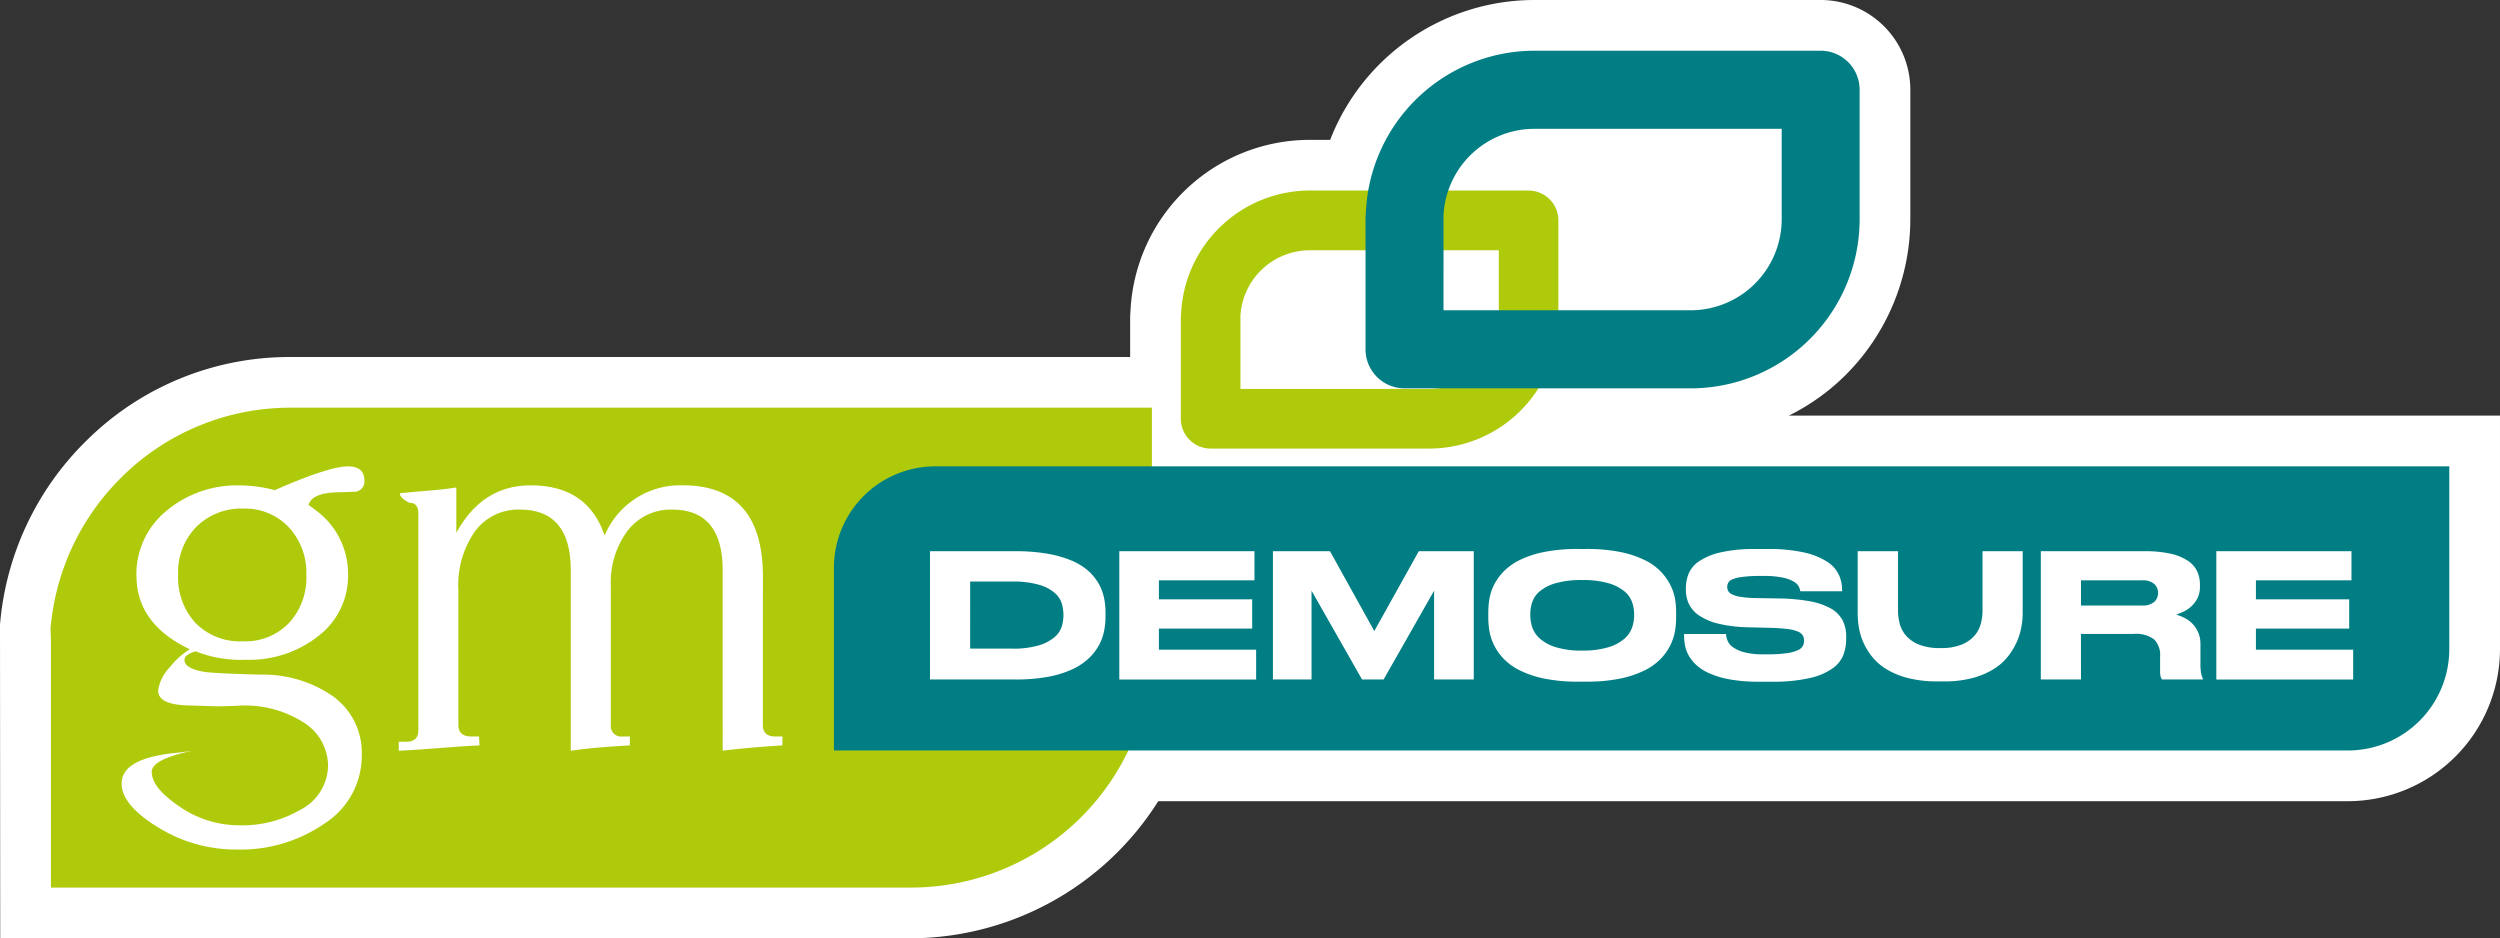 <?xml version="1.0" encoding="UTF-8"?>
<svg xmlns="http://www.w3.org/2000/svg" xmlns:xlink="http://www.w3.org/1999/xlink" width="251.175" height="94.269" viewBox="0 0 251.175 94.269">
  <rect x="0" y="0" width="251.175" height="94.269" fill="#333333" stroke="none"/>
  <defs>
    <clipPath id="clip-path">
      <rect id="Rectangle_1846" data-name="Rectangle 1846" width="251.175" height="94.269" fill="none"></rect>
    </clipPath>
  </defs>
  <g id="Group_5654" data-name="Group 5654" transform="translate(0 0)">
    <g id="Group_5653" data-name="Group 5653" transform="translate(0 0)" clip-path="url(#clip-path)">
      <path id="Path_2497" data-name="Path 2497" d="M179.722,41.758a21.8,21.8,0,0,0,5.737-4.111,22.149,22.149,0,0,0,6.471-15.592V9.024A9.015,9.015,0,0,0,182.917,0H154.128A22.033,22.033,0,0,0,133.64,14.052h-2.079a18.044,18.044,0,0,0-17.983,17.212c-.018.224-.03.454-.032.711v3.894H29.158A28.951,28.951,0,0,0,8.67,44.287,29.289,29.289,0,0,0,0,62.757L.023,94.269H91.683A29.513,29.513,0,0,0,116.37,80.495H235.89a15.3,15.3,0,0,0,15.284-15.284V41.758Z" transform="translate(0 0)" fill="#fff"></path>
      <path id="Path_2498" data-name="Path 2498" d="M12.144,47.163A24.2,24.2,0,0,0,4.982,62.42l.042,1.207V88.413H91.561a24.21,24.21,0,0,0,24.076-24.1V40.2H29.082a24.049,24.049,0,0,0-16.938,6.96" transform="translate(0.094 0.761)" fill="#afca0b"></path>
      <path id="Path_2499" data-name="Path 2499" d="M131.724,18.791h19.65a3,3,0,0,1,2.994,3V31.75a12.988,12.988,0,0,1-12.94,12.963h-22a3,3,0,0,1-2.994-3v-10.1a3.57,3.57,0,0,1,.021-.362,12.982,12.982,0,0,1,12.919-12.467Zm9.7,6H129.378a6.985,6.985,0,0,0-6.958,6.669c0,.053.005.1.005.161v7.1h19a6.991,6.991,0,0,0,6.956-6.967V24.788Z" transform="translate(2.203 0.355)" fill="#afca0b"></path>
      <path id="Path_2500" data-name="Path 2500" d="M13.477,56.971a8.212,8.212,0,0,1,3-6.5A11.028,11.028,0,0,1,23.923,47.9a13.44,13.44,0,0,1,3.446.478q5.461-2.392,7.372-2.39,1.643,0,1.641,1.433a1.018,1.018,0,0,1-.913,1.115.955.955,0,0,1-.195,0l-1.325.053q-2.811,0-3.182,1.276.319.212.8.584a7.9,7.9,0,0,1,3.176,6.425A7.6,7.6,0,0,1,31.8,63a11.184,11.184,0,0,1-7.342,2.416,12.3,12.3,0,0,1-5.037-.85l-.161.054q-.954.318-.954.8,0,.9,2.067,1.223,1.273.16,5.648.266a12.312,12.312,0,0,1,7.132,2.125,6.983,6.983,0,0,1,2.969,5.947,8.1,8.1,0,0,1-3.685,6.851A14.875,14.875,0,0,1,23.5,84.482a14.814,14.814,0,0,1-7.846-2.23q-3.657-2.227-3.66-4.4,0-2.548,5.461-3.08c.353-.035.9-.1,1.646-.212q-4.084.848-4.084,2.123,0,1.541,2.6,3.346a10.551,10.551,0,0,0,6.205,2.017,11.56,11.56,0,0,0,6.1-1.54,5.079,5.079,0,0,0,2.812-4.46,5.178,5.178,0,0,0-2.492-4.354,10.919,10.919,0,0,0-6.682-1.648l-1.854.054q-.107,0-3.18-.1-2.863-.1-2.864-1.487a4.2,4.2,0,0,1,1.167-2.337,7.569,7.569,0,0,1,2.012-1.811q-5.357-2.551-5.356-7.387M24.24,50.226A6.414,6.414,0,0,0,19.5,52.06a6.5,6.5,0,0,0-1.829,4.809,6.732,6.732,0,0,0,1.751,4.859,6.28,6.28,0,0,0,4.772,1.834A6.077,6.077,0,0,0,28.8,61.728a6.666,6.666,0,0,0,1.751-4.805,6.708,6.708,0,0,0-1.777-4.833,6,6,0,0,0-4.534-1.86" transform="translate(0.227 0.87)" fill="#fff"></path>
      <path id="Path_2501" data-name="Path 2501" d="M75.9,71.917q0,1.168,1.223,1.169h.742v.9q-3.451.212-6,.531V56.409q0-6.106-5.06-6.114a5.448,5.448,0,0,0-4.5,2.131,8.651,8.651,0,0,0-1.678,5.523V71.917a1.047,1.047,0,0,0,.9,1.173,1.063,1.063,0,0,0,.3,0h.713v.9q-3.34.16-5.938.532V56.409q0-6.106-5.09-6.114a5.413,5.413,0,0,0-4.534,2.177,9.466,9.466,0,0,0-1.671,5.9V71.917q0,1.168,1.274,1.169h.8l.052.9q-1.325.054-4.031.266t-4.082.266v-.9h.742q1.223,0,1.223-1.115V50.672q0-1.062-.9-1.062-.954-.478-.954-.957.954-.1,2.862-.264,1.483-.109,2.81-.318v4.566q2.6-4.779,7.477-4.779Q58.3,47.859,60,52.9a8.236,8.236,0,0,1,7.846-5.045q8.059,0,8.061,9.188Z" transform="translate(0.744 0.905)" fill="#fff"></path>
      <path id="Path_2502" data-name="Path 2502" d="M151.584,5a16.983,16.983,0,0,0-16.907,16.312,3.914,3.914,0,0,0-.03.476V35a3.922,3.922,0,0,0,3.918,3.924h28.788a16.994,16.994,0,0,0,16.935-16.965V8.924A3.921,3.921,0,0,0,180.37,5H151.584Zm-9.1,16.962v-.173c0-.071,0-.145-.005-.213a9.152,9.152,0,0,1,9.109-8.728h24.871v9.114a9.155,9.155,0,0,1-9.1,9.117H142.481Z" transform="translate(2.548 0.095)" fill="#007e84"></path>
      <path id="Path_2503" data-name="Path 2503" d="M244.524,45.983H92.416A10.189,10.189,0,0,0,82.227,56.172V74.53H234.335a10.189,10.189,0,0,0,10.189-10.189Z" transform="translate(1.556 0.87)" fill="#007e84"></path>
      <path id="Path_2504" data-name="Path 2504" d="M91.7,54.352h8.54a18.656,18.656,0,0,1,3.266.252,11.3,11.3,0,0,1,2.408.683,6.142,6.142,0,0,1,1.672,1.023,5.094,5.094,0,0,1,1.046,1.273,4.919,4.919,0,0,1,.546,1.412,6.862,6.862,0,0,1,.157,1.455v.52a7.293,7.293,0,0,1-.148,1.429,4.978,4.978,0,0,1-.529,1.43,5.392,5.392,0,0,1-1.039,1.316,6.192,6.192,0,0,1-1.663,1.091,10.275,10.275,0,0,1-2.407.736,17.689,17.689,0,0,1-3.292.269H91.7Zm4.036,9.787H99.93a9,9,0,0,0,2.738-.337,4.385,4.385,0,0,0,1.567-.831,2.31,2.31,0,0,0,.709-1.074,3.941,3.941,0,0,0,.165-1.083v-.1a4.167,4.167,0,0,0-.155-1.065,2.324,2.324,0,0,0-.694-1.083,4.106,4.106,0,0,0-1.567-.831A9.382,9.382,0,0,0,99.93,57.4H95.738Z" transform="translate(1.735 1.028)" fill="#fff"></path>
      <path id="Path_2505" data-name="Path 2505" d="M123.948,54.352v2.927h-9.6v1.905h9.371V62.13h-9.371v2.112h9.769v3H110.368V54.352Z" transform="translate(2.088 1.028)" fill="#fff"></path>
      <path id="Path_2506" data-name="Path 2506" d="M125.515,54.352h5.733l4.452,8.02,4.47-8.02h5.525V67.239H141.71v-8.92l-5.075,8.92H134.47l-5.074-8.92v8.92h-3.881Z" transform="translate(2.375 1.028)" fill="#fff"></path>
      <path id="Path_2507" data-name="Path 2507" d="M156.57,54.131a16.9,16.9,0,0,1,3.481.312,10.037,10.037,0,0,1,2.469.831,5.643,5.643,0,0,1,1.619,1.187,5.779,5.779,0,0,1,.945,1.368,4.877,4.877,0,0,1,.442,1.4,8.884,8.884,0,0,1,.1,1.273v.521a8.7,8.7,0,0,1-.1,1.263,5.279,5.279,0,0,1-.434,1.412,5.46,5.46,0,0,1-.944,1.394,5.821,5.821,0,0,1-1.62,1.2,9.806,9.806,0,0,1-2.468.849,16.506,16.506,0,0,1-3.49.321h-.746a16.592,16.592,0,0,1-3.507-.321,9.8,9.8,0,0,1-2.469-.849,5.816,5.816,0,0,1-1.619-1.2,5.465,5.465,0,0,1-.945-1.394,5.236,5.236,0,0,1-.432-1.412,8.44,8.44,0,0,1-.1-1.263v-.521a8.62,8.62,0,0,1,.1-1.273,5.01,5.01,0,0,1,.432-1.4,5.441,5.441,0,0,1,.945-1.368,5.8,5.8,0,0,1,1.619-1.187,9.863,9.863,0,0,1,2.469-.831,17.136,17.136,0,0,1,3.507-.312Zm4.832,6.5a3.617,3.617,0,0,0-.2-1.151,2.5,2.5,0,0,0-.77-1.091,4.494,4.494,0,0,0-1.595-.814,9.057,9.057,0,0,0-2.65-.32,9.2,9.2,0,0,0-2.685.32,4.369,4.369,0,0,0-1.584.814,2.445,2.445,0,0,0-.754,1.091,3.776,3.776,0,0,0-.191,1.151v.208a3.781,3.781,0,0,0,.2,1.17,2.631,2.631,0,0,0,.771,1.134,4.382,4.382,0,0,0,1.593.858,8.663,8.663,0,0,0,2.65.337A8.772,8.772,0,0,0,158.83,64a4.374,4.374,0,0,0,1.584-.841,2.666,2.666,0,0,0,.781-1.125,3.682,3.682,0,0,0,.207-1.17Z" transform="translate(2.777 1.024)" fill="#fff"></path>
      <path id="Path_2508" data-name="Path 2508" d="M170.693,67.243a9.059,9.059,0,0,1-2.053-.6A4.823,4.823,0,0,1,167.3,65.8a3.852,3.852,0,0,1-.788-.987,3.26,3.26,0,0,1-.364-1.013,5.4,5.4,0,0,1-.088-.935v-.191h4.209a2.357,2.357,0,0,0,.148.649,1.521,1.521,0,0,0,.537.667,3.394,3.394,0,0,0,1.152.52,7.658,7.658,0,0,0,1.992.208h.243a14.267,14.267,0,0,0,2.018-.113,3.89,3.89,0,0,0,1.142-.311,1.036,1.036,0,0,0,.5-.442,1.187,1.187,0,0,0,.112-.5,1.116,1.116,0,0,0-.112-.5.969.969,0,0,0-.459-.4,3.493,3.493,0,0,0-1.023-.269,17.688,17.688,0,0,0-1.783-.129L172.521,62a13.949,13.949,0,0,1-3.015-.364,5.969,5.969,0,0,1-1.94-.822,2.966,2.966,0,0,1-1.03-1.17,3.36,3.36,0,0,1-.3-1.42v-.156a3.959,3.959,0,0,1,.269-1.429,2.817,2.817,0,0,1,1.038-1.256,6.362,6.362,0,0,1,2.14-.9,14.96,14.96,0,0,1,3.568-.346h1.2a15.852,15.852,0,0,1,3.742.364,7,7,0,0,1,2.286.944,3.131,3.131,0,0,1,1.142,1.308,3.65,3.65,0,0,1,.312,1.455v.173h-4.192a2.18,2.18,0,0,0-.146-.45,1.245,1.245,0,0,0-.486-.5,3.573,3.573,0,0,0-1.1-.416,9.015,9.015,0,0,0-1.992-.173h-.277a13.641,13.641,0,0,0-1.844.1,3.621,3.621,0,0,0-1,.251.787.787,0,0,0-.415.356.987.987,0,0,0-.088.407.87.87,0,0,0,.1.4.858.858,0,0,0,.407.346,3.274,3.274,0,0,0,.9.252,11.606,11.606,0,0,0,1.576.112l2.165.035a19.1,19.1,0,0,1,3.11.277,6.864,6.864,0,0,1,2.113.71,3,3,0,0,1,1.2,1.178,3.472,3.472,0,0,1,.381,1.663v.243a4.72,4.72,0,0,1-.269,1.567A3.012,3.012,0,0,1,181,66.109a6.3,6.3,0,0,1-2.295.986,16.648,16.648,0,0,1-3.914.373h-1.2a16.252,16.252,0,0,1-2.9-.225" transform="translate(3.142 1.024)" fill="#fff"></path>
      <path id="Path_2509" data-name="Path 2509" d="M191.216,67.43a11.7,11.7,0,0,1-3-.337,7.985,7.985,0,0,1-2.158-.892,5.5,5.5,0,0,1-1.454-1.274,6.576,6.576,0,0,1-.884-1.472,6.231,6.231,0,0,1-.432-1.5,9.075,9.075,0,0,1-.113-1.351V54.352h4.054v6.011a4.987,4.987,0,0,0,.173,1.282,2.994,2.994,0,0,0,.641,1.2,3.379,3.379,0,0,0,1.3.893,5.65,5.65,0,0,0,2.147.346,5.541,5.541,0,0,0,2.122-.346,3.409,3.409,0,0,0,1.291-.893,3.02,3.02,0,0,0,.641-1.2,5.032,5.032,0,0,0,.173-1.282V54.352h4.036v6.254a7.935,7.935,0,0,1-.13,1.351,6.57,6.57,0,0,1-.459,1.5,6.856,6.856,0,0,1-.893,1.472,5.56,5.56,0,0,1-1.446,1.274,7.925,7.925,0,0,1-2.113.892,10.933,10.933,0,0,1-2.876.337Z" transform="translate(3.466 1.028)" fill="#fff"></path>
      <path id="Path_2510" data-name="Path 2510" d="M205.269,67.239h-4.036V54.352h10.392a11.6,11.6,0,0,1,2.685.26,5.042,5.042,0,0,1,1.723.718,2.613,2.613,0,0,1,.919,1.066,3.168,3.168,0,0,1,.268,1.3V57.9a2.54,2.54,0,0,1-.252,1.178,2.9,2.9,0,0,1-.623.823,3.147,3.147,0,0,1-.788.528,7.6,7.6,0,0,1-.729.294,4.672,4.672,0,0,1,.935.381,2.782,2.782,0,0,1,.779.615,2.99,2.99,0,0,1,.529.857,2.9,2.9,0,0,1,.2,1.109v1.888a5.281,5.281,0,0,0,.078,1.1,1.95,1.95,0,0,0,.165.477v.087h-4.106a.984.984,0,0,1-.138-.294,1.891,1.891,0,0,1-.052-.52v-1.49a2.227,2.227,0,0,0-.6-1.723,3.1,3.1,0,0,0-2.087-.546h-5.266Zm0-7.431h6.114a1.774,1.774,0,0,0,1.248-.364,1.2,1.2,0,0,0,.38-.9v-.017a1.19,1.19,0,0,0-.373-.874,1.734,1.734,0,0,0-1.255-.373h-6.114Z" transform="translate(3.808 1.028)" fill="#fff"></path>
      <path id="Path_2511" data-name="Path 2511" d="M232.118,54.352v2.927h-9.6v1.905h9.371V62.13h-9.371v2.112h9.769v3H218.539V54.352Z" transform="translate(4.135 1.028)" fill="#fff"></path>
    </g>
  </g>
</svg>
